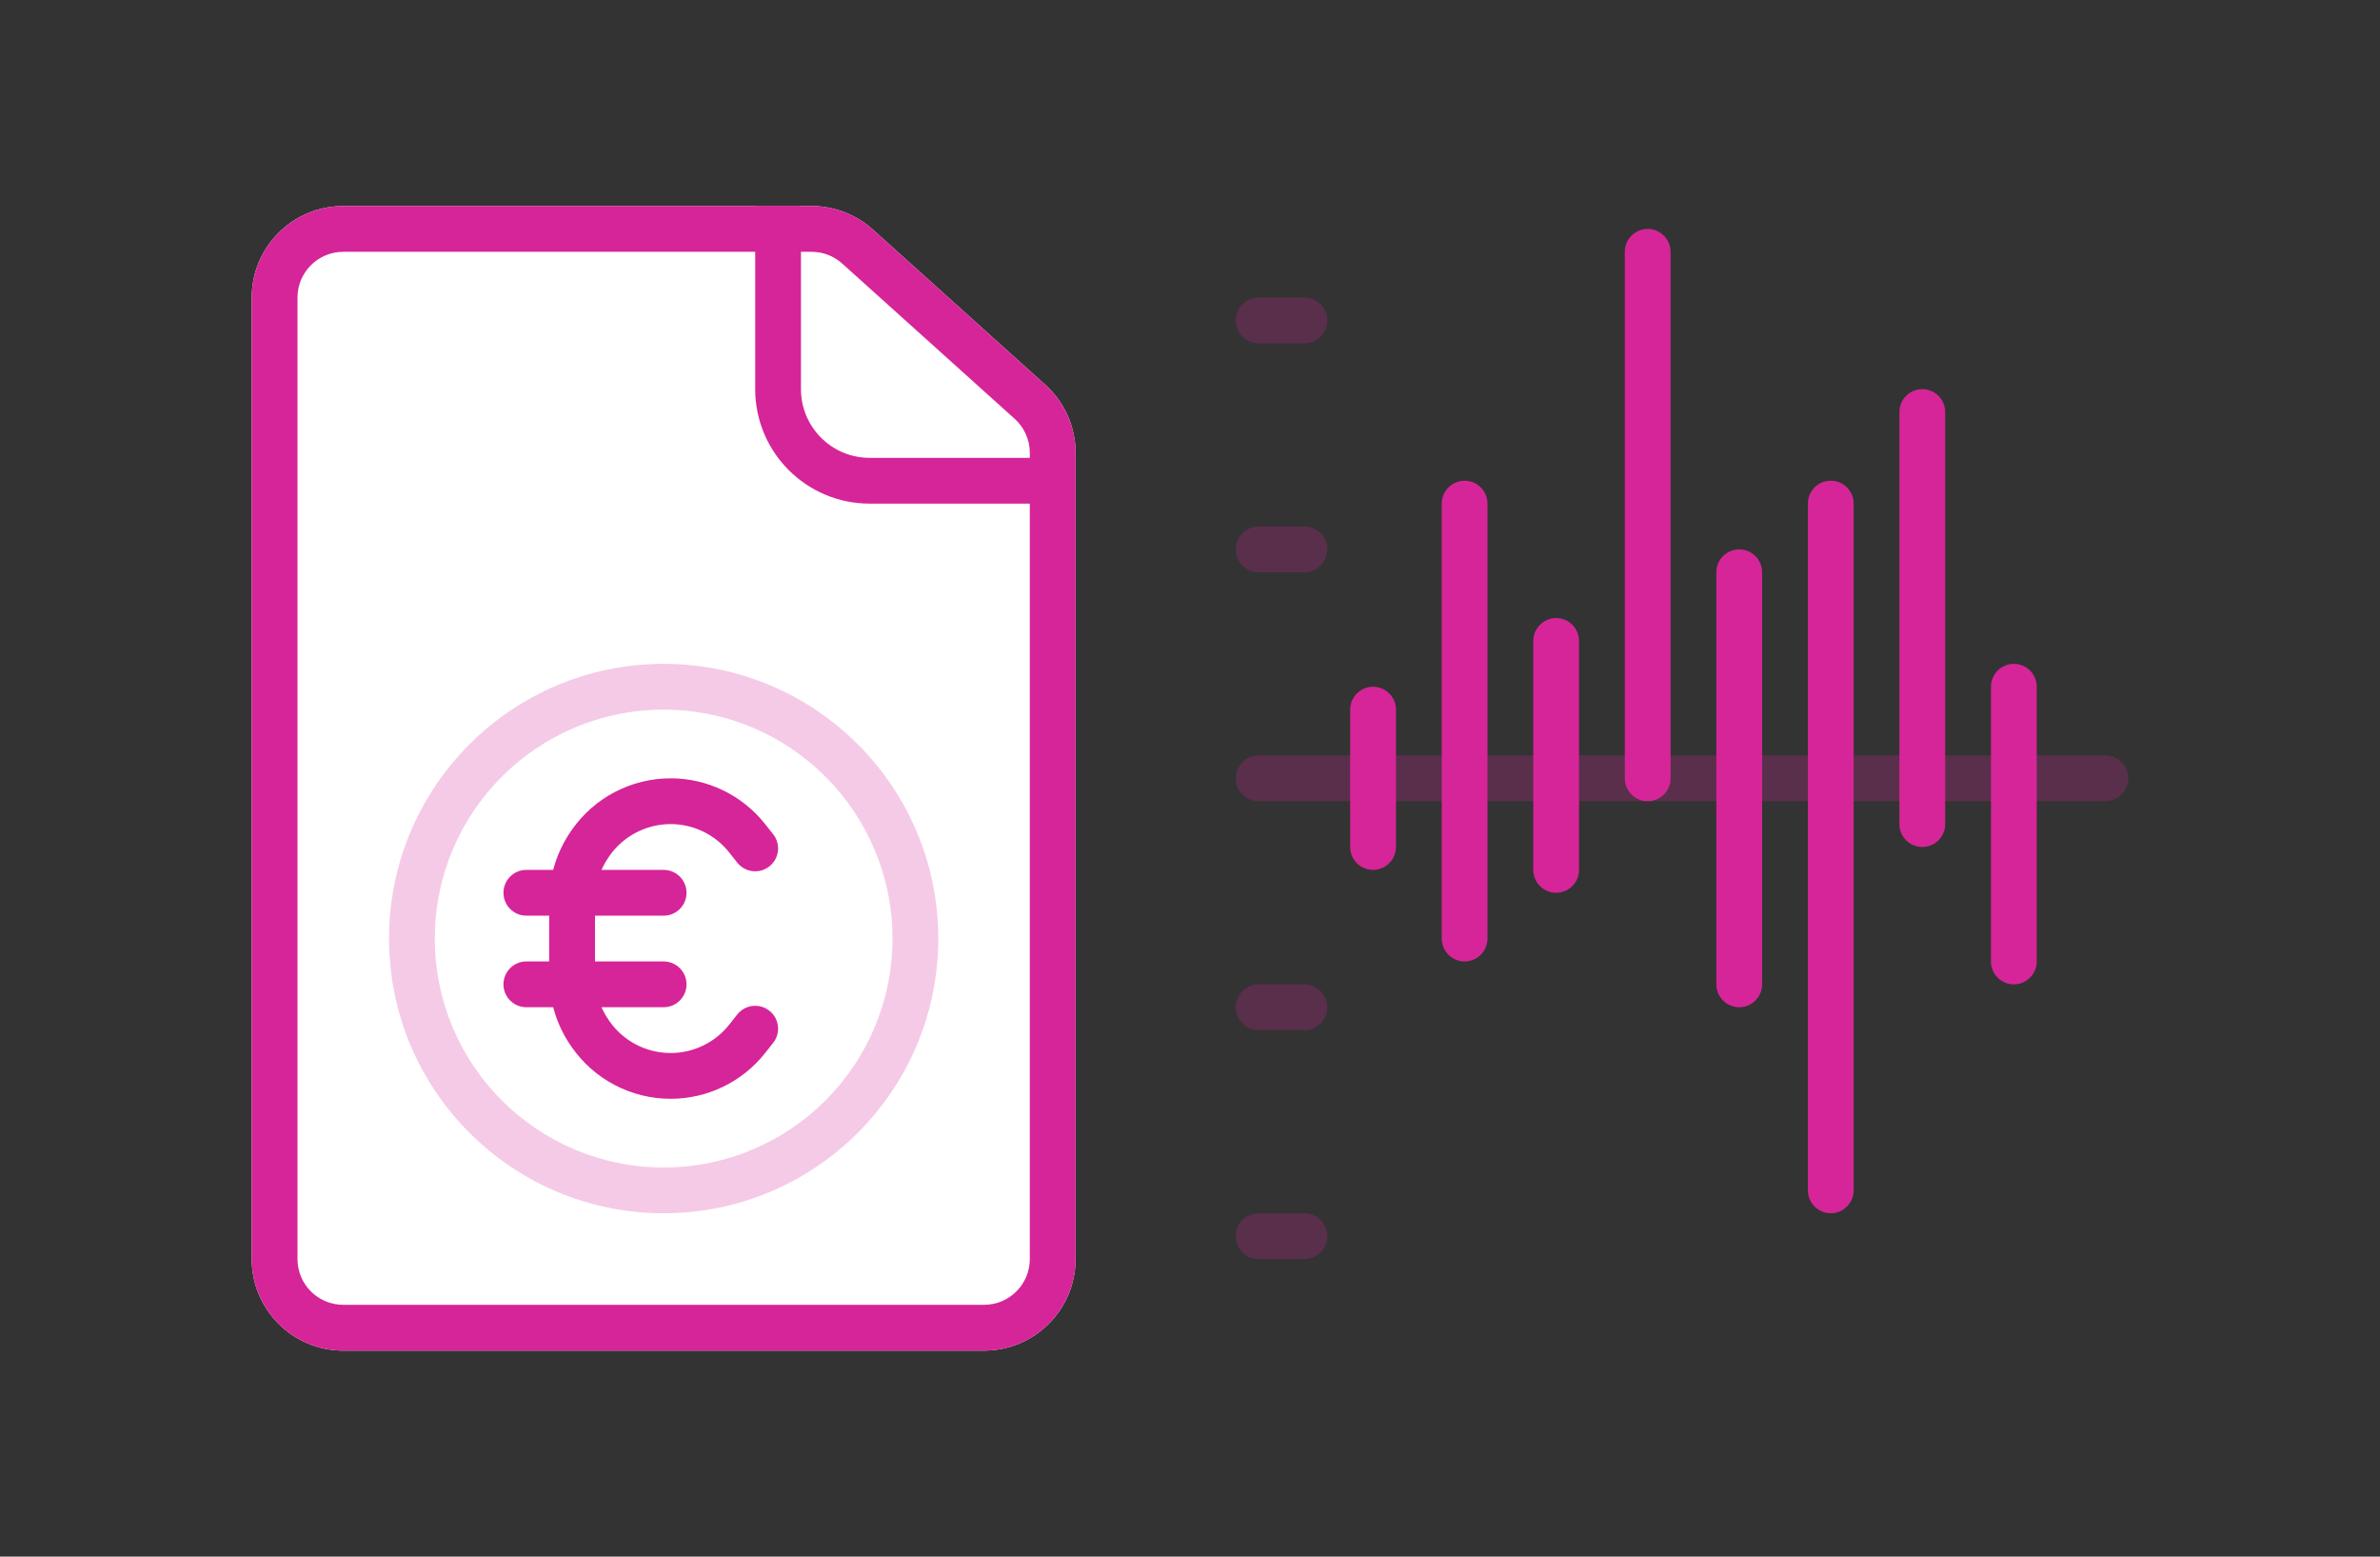 <svg width="104" height="68" viewBox="0 0 104 68" fill="none" xmlns="http://www.w3.org/2000/svg">
<rect x="0" y="0" width="104" height="68" fill="#333333" stroke="none"/>
<path d="M11 13C11 10.791 12.791 9 15 9L35.465 9C36.453 9 37.406 9.366 38.141 10.027L45.676 16.808C46.519 17.567 47 18.648 47 19.781V55C47 57.209 45.209 59 43 59H15C12.791 59 11 57.209 11 55V13Z" fill="white"/>
<path fill-rule="evenodd" clip-rule="evenodd" d="M15 57H43C44.105 57 45 56.105 45 55V19.781C45 19.215 44.759 18.674 44.338 18.295L36.803 11.513C36.436 11.183 35.959 11 35.465 11H15C13.895 11 13 11.895 13 13V55C13 56.105 13.895 57 15 57ZM15 9C12.791 9 11 10.791 11 13V55C11 57.209 12.791 59 15 59H43C45.209 59 47 57.209 47 55V19.781C47 18.648 46.519 17.567 45.676 16.808L38.141 10.027C37.406 9.366 36.453 9 35.465 9H15Z" fill="#D62598"/>
<path opacity="0.24" fill-rule="evenodd" clip-rule="evenodd" d="M29 51C34.523 51 39 46.523 39 41C39 35.477 34.523 31 29 31C23.477 31 19 35.477 19 41C19 46.523 23.477 51 29 51ZM29 53C35.627 53 41 47.627 41 41C41 34.373 35.627 29 29 29C22.373 29 17 34.373 17 41C17 47.627 22.373 53 29 53Z" fill="#D62598"/>
<path fill-rule="evenodd" clip-rule="evenodd" d="M29.305 46C28.237 46 27.237 45.478 26.626 44.601L26.601 44.564C26.21 44.003 26 43.335 26 42.65V40C26 39.448 25.552 39 25 39C24.448 39 24 39.448 24 40L24 42.65C24 43.743 24.335 44.81 24.959 45.707L24.985 45.744C25.969 47.157 27.582 48 29.305 48C30.912 48 32.431 47.266 33.429 46.006L33.784 45.559C34.127 45.126 34.054 44.497 33.621 44.154C33.188 43.811 32.559 43.884 32.216 44.317L31.862 44.764C31.243 45.545 30.301 46 29.305 46Z" fill="#D62598"/>
<path fill-rule="evenodd" clip-rule="evenodd" d="M29.305 36C28.237 36 27.237 36.522 26.626 37.399L26.601 37.436C26.21 37.997 26 38.665 26 39.35V42C26 42.552 25.552 43 25 43C24.448 43 24 42.552 24 42L24 39.35C24 38.257 24.335 37.19 24.959 36.293L24.985 36.256C25.969 34.843 27.582 34 29.305 34C30.912 34 32.431 34.734 33.429 35.994L33.784 36.441C34.127 36.874 34.054 37.503 33.621 37.846C33.188 38.189 32.559 38.116 32.216 37.683L31.862 37.236C31.243 36.455 30.301 36 29.305 36Z" fill="#D62598"/>
<path fill-rule="evenodd" clip-rule="evenodd" d="M22 39C22 38.448 22.448 38 23 38H29C29.552 38 30 38.448 30 39C30 39.552 29.552 40 29 40H23C22.448 40 22 39.552 22 39Z" fill="#D62598"/>
<path fill-rule="evenodd" clip-rule="evenodd" d="M22 43C22 42.448 22.448 42 23 42H29C29.552 42 30 42.448 30 43C30 43.552 29.552 44 29 44H23C22.448 44 22 43.552 22 43Z" fill="#D62598"/>
<path fill-rule="evenodd" clip-rule="evenodd" d="M35 9V17C35 18.657 36.343 20 38 20H46.5V22H38C35.239 22 33 19.761 33 17V9H35Z" fill="#D62598"/>
<path opacity="0.24" d="M54 34C54 33.448 54.448 33 55 33H92C92.552 33 93 33.448 93 34C93 34.552 92.552 35 92 35H55C54.448 35 54 34.552 54 34Z" fill="#D62598"/>
<path d="M59 31C59 30.448 59.448 30 60 30C60.552 30 61 30.448 61 31V37C61 37.552 60.552 38 60 38C59.448 38 59 37.552 59 37V31Z" fill="#D62598"/>
<path d="M63 22C63 21.448 63.448 21 64 21C64.552 21 65 21.448 65 22V41C65 41.552 64.552 42 64 42C63.448 42 63 41.552 63 41V22Z" fill="#D62598"/>
<path d="M67 28C67 27.448 67.448 27 68 27C68.552 27 69 27.448 69 28V38C69 38.552 68.552 39 68 39C67.448 39 67 38.552 67 38V28Z" fill="#D62598"/>
<path d="M71 11C71 10.448 71.448 10 72 10C72.552 10 73 10.448 73 11V34C73 34.552 72.552 35 72 35C71.448 35 71 34.552 71 34V11Z" fill="#D62598"/>
<path d="M75 25C75 24.448 75.448 24 76 24C76.552 24 77 24.448 77 25V43C77 43.552 76.552 44 76 44C75.448 44 75 43.552 75 43V25Z" fill="#D62598"/>
<path d="M79 22C79 21.448 79.448 21 80 21C80.552 21 81 21.448 81 22V52C81 52.552 80.552 53 80 53C79.448 53 79 52.552 79 52V22Z" fill="#D62598"/>
<path d="M83 18C83 17.448 83.448 17 84 17C84.552 17 85 17.448 85 18V36C85 36.552 84.552 37 84 37C83.448 37 83 36.552 83 36V18Z" fill="#D62598"/>
<path d="M87 30C87 29.448 87.448 29 88 29C88.552 29 89 29.448 89 30V42C89 42.552 88.552 43 88 43C87.448 43 87 42.552 87 42V30Z" fill="#D62598"/>
<path opacity="0.24" d="M54 44C54 43.448 54.448 43 55 43H57C57.552 43 58 43.448 58 44C58 44.552 57.552 45 57 45H55C54.448 45 54 44.552 54 44Z" fill="#D62598"/>
<path opacity="0.24" d="M54 54C54 53.448 54.448 53 55 53H57C57.552 53 58 53.448 58 54C58 54.552 57.552 55 57 55H55C54.448 55 54 54.552 54 54Z" fill="#D62598"/>
<path opacity="0.24" d="M54 24C54 23.448 54.448 23 55 23H57C57.552 23 58 23.448 58 24C58 24.552 57.552 25 57 25H55C54.448 25 54 24.552 54 24Z" fill="#D62598"/>
<path opacity="0.24" d="M54 14C54 13.448 54.448 13 55 13H57C57.552 13 58 13.448 58 14C58 14.552 57.552 15 57 15H55C54.448 15 54 14.552 54 14Z" fill="#D62598"/>
</svg>
